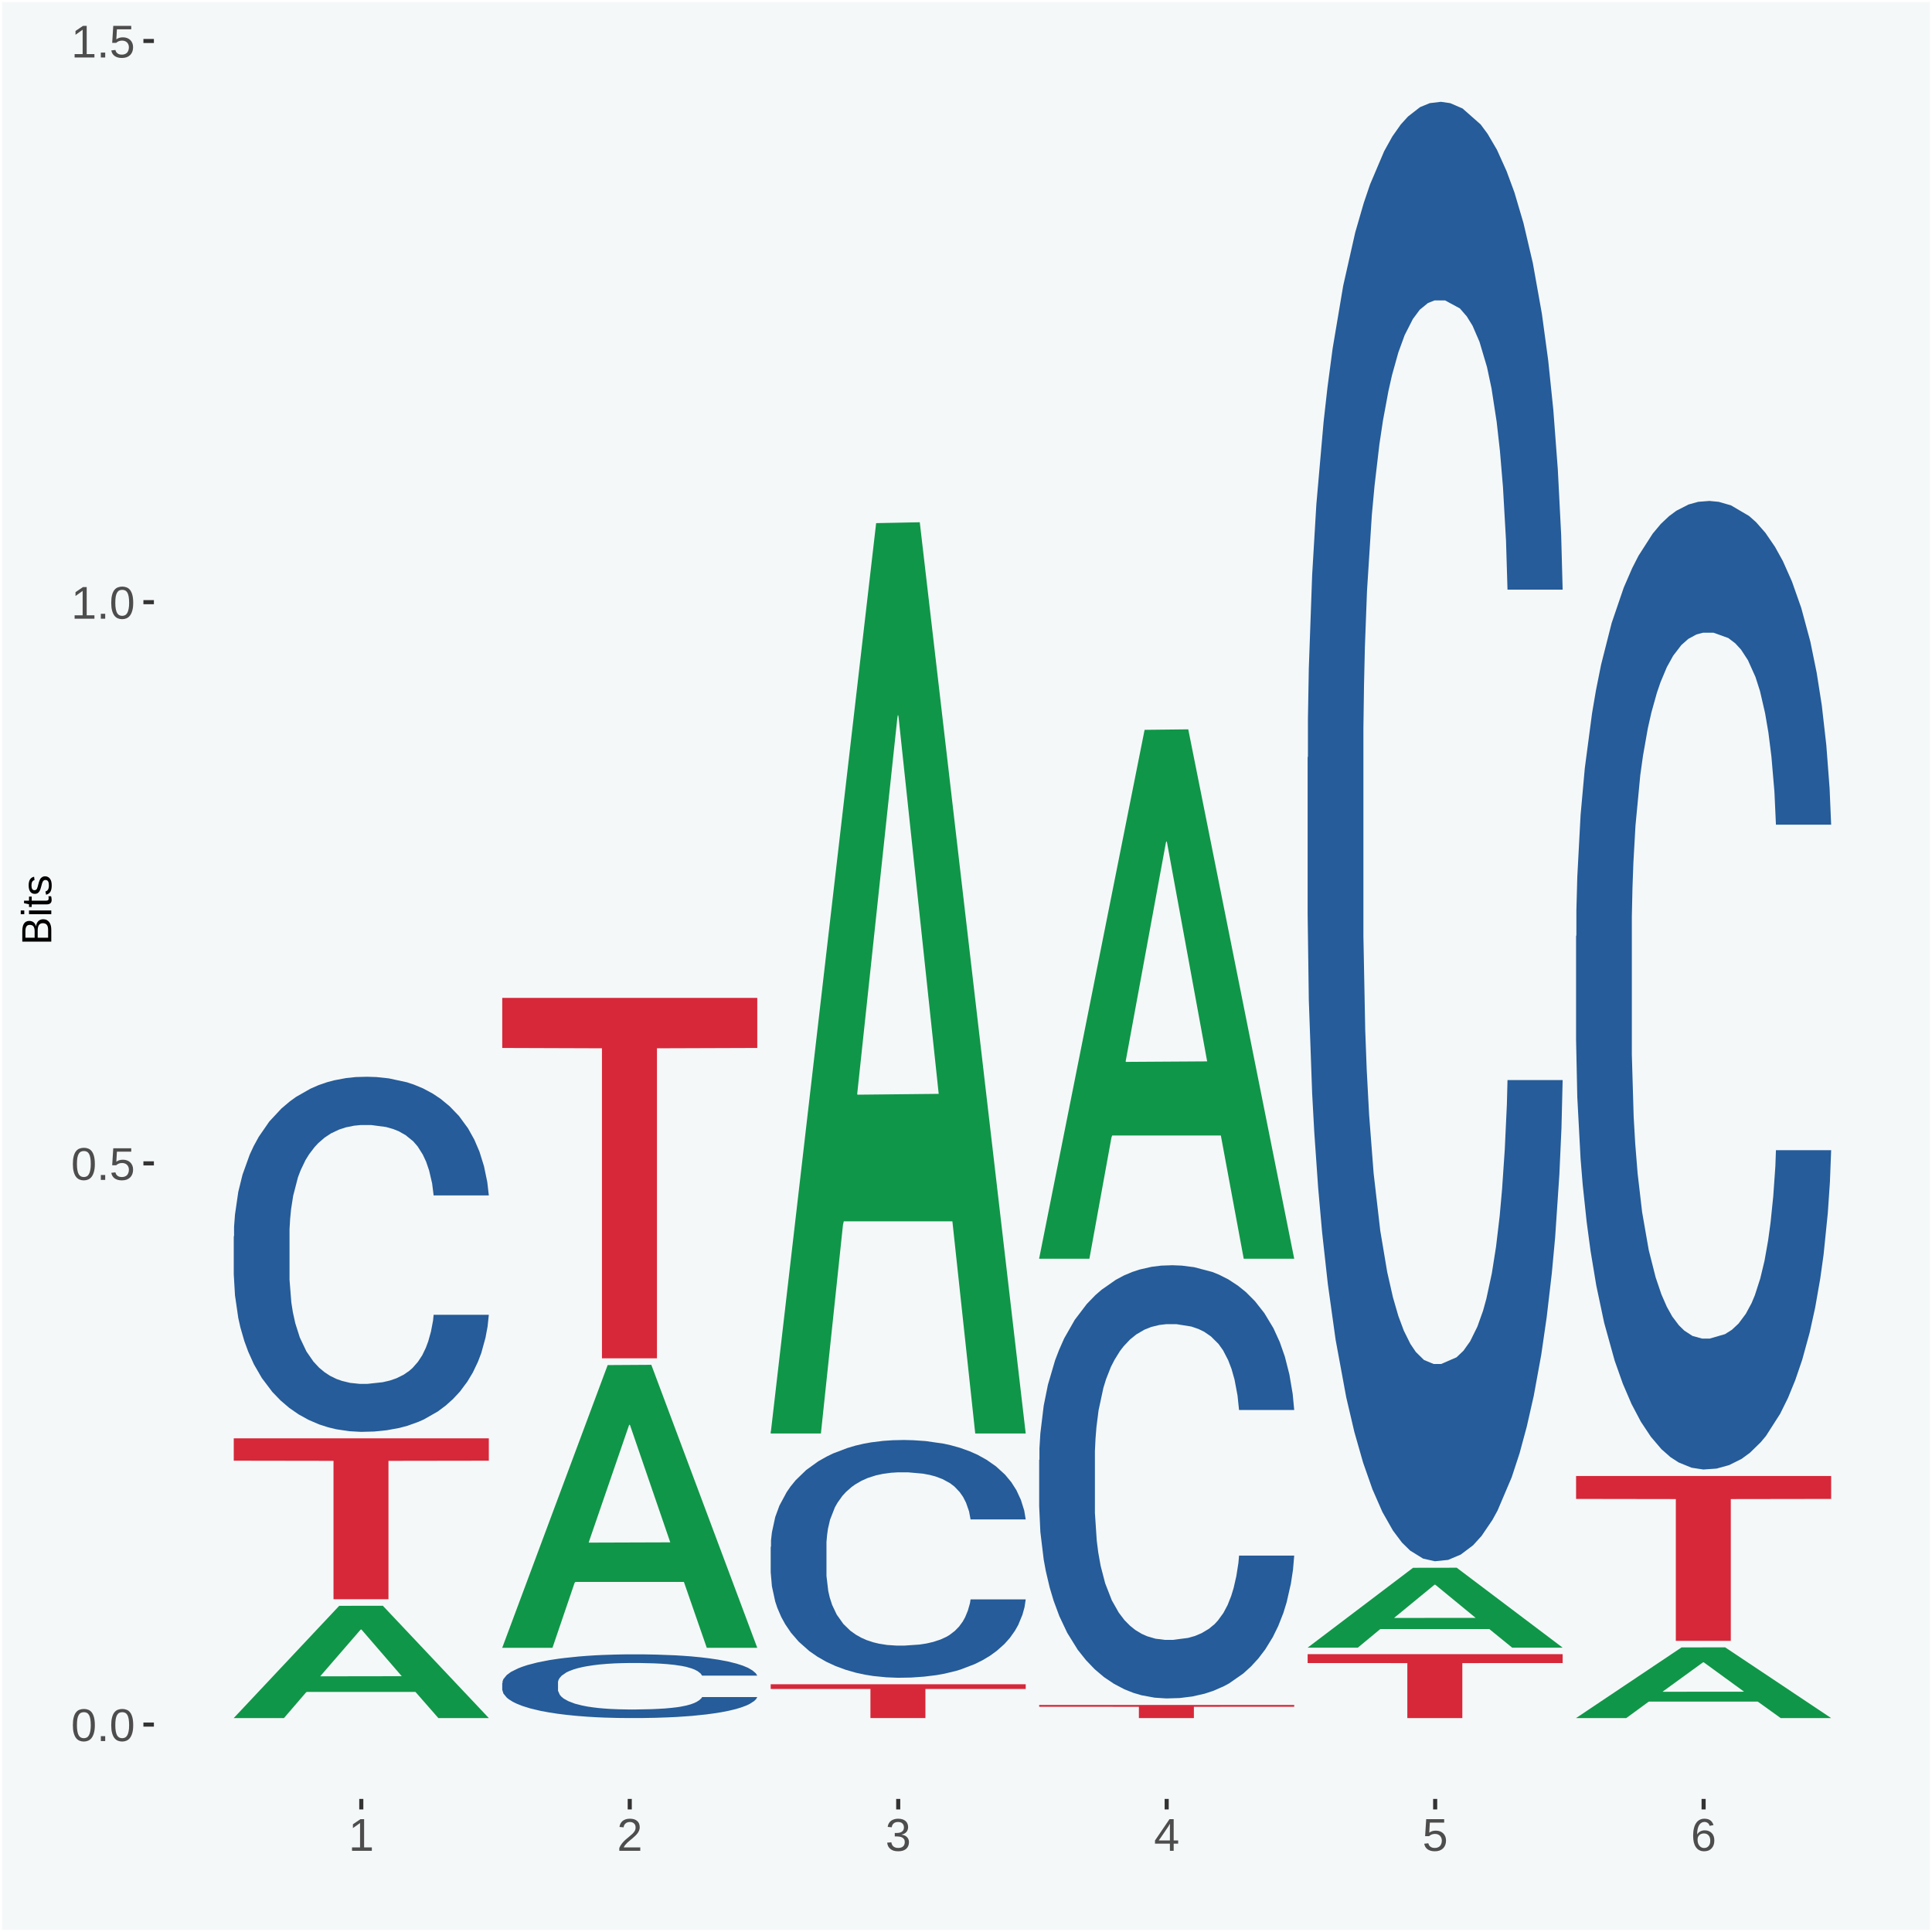 <?xml version="1.0" encoding="UTF-8"?>
<svg xmlns="http://www.w3.org/2000/svg" xmlns:xlink="http://www.w3.org/1999/xlink" width="504pt" height="504pt" viewBox="0 0 504 504" version="1.1">
<defs>
<g>
<symbol overflow="visible" id="glyph0-0">
<path style="stroke:none;" d="M 0.406 0 L 0.406 -8 L 3.594 -8 L 3.594 0 Z M 0.797 -0.406 L 3.188 -0.406 L 3.188 -7.594 L 0.797 -7.594 Z M 0.797 -0.406 "/>
</symbol>
<symbol overflow="visible" id="glyph0-1">
<path style="stroke:none;" d="M 6.203 -4.125 C 6.203 -3.332 6.125 -2.664 5.969 -2.125 C 5.82 -1.582 5.617 -1.145 5.359 -0.812 C 5.098 -0.477 4.789 -0.238 4.438 -0.094 C 4.094 0.051 3.723 0.125 3.328 0.125 C 2.922 0.125 2.539 0.051 2.188 -0.094 C 1.844 -0.238 1.539 -0.477 1.281 -0.812 C 1.031 -1.145 0.832 -1.582 0.688 -2.125 C 0.539 -2.664 0.469 -3.332 0.469 -4.125 C 0.469 -4.957 0.539 -5.645 0.688 -6.188 C 0.832 -6.738 1.035 -7.176 1.297 -7.5 C 1.555 -7.82 1.859 -8.047 2.203 -8.172 C 2.555 -8.305 2.941 -8.375 3.359 -8.375 C 3.754 -8.375 4.125 -8.305 4.469 -8.172 C 4.812 -8.047 5.113 -7.82 5.375 -7.5 C 5.633 -7.176 5.836 -6.738 5.984 -6.188 C 6.129 -5.645 6.203 -4.957 6.203 -4.125 Z M 5.141 -4.125 C 5.141 -4.781 5.098 -5.328 5.016 -5.766 C 4.941 -6.203 4.828 -6.551 4.672 -6.812 C 4.516 -7.07 4.328 -7.254 4.109 -7.359 C 3.891 -7.473 3.641 -7.531 3.359 -7.531 C 3.055 -7.531 2.789 -7.473 2.562 -7.359 C 2.344 -7.254 2.156 -7.07 2 -6.812 C 1.844 -6.551 1.723 -6.203 1.641 -5.766 C 1.566 -5.328 1.531 -4.781 1.531 -4.125 C 1.531 -3.5 1.57 -2.969 1.656 -2.531 C 1.738 -2.094 1.852 -1.742 2 -1.484 C 2.156 -1.223 2.344 -1.035 2.562 -0.922 C 2.789 -0.805 3.047 -0.75 3.328 -0.75 C 3.609 -0.75 3.859 -0.805 4.078 -0.922 C 4.305 -1.035 4.492 -1.223 4.641 -1.484 C 4.797 -1.742 4.914 -2.094 5 -2.531 C 5.094 -2.969 5.141 -3.5 5.141 -4.125 Z M 5.141 -4.125 "/>
</symbol>
<symbol overflow="visible" id="glyph0-2">
<path style="stroke:none;" d="M 1.094 0 L 1.094 -1.281 L 2.234 -1.281 L 2.234 0 Z M 1.094 0 "/>
</symbol>
<symbol overflow="visible" id="glyph0-3">
<path style="stroke:none;" d="M 6.172 -2.688 C 6.172 -2.27 6.109 -1.891 5.984 -1.547 C 5.859 -1.203 5.672 -0.906 5.422 -0.656 C 5.18 -0.414 4.879 -0.223 4.516 -0.078 C 4.148 0.055 3.723 0.125 3.234 0.125 C 2.805 0.125 2.43 0.07 2.109 -0.031 C 1.785 -0.133 1.508 -0.273 1.281 -0.453 C 1.062 -0.629 0.883 -0.836 0.75 -1.078 C 0.625 -1.316 0.535 -1.57 0.484 -1.844 L 1.547 -1.969 C 1.586 -1.812 1.645 -1.66 1.719 -1.516 C 1.801 -1.367 1.91 -1.238 2.047 -1.125 C 2.18 -1.008 2.348 -0.914 2.547 -0.844 C 2.742 -0.781 2.984 -0.75 3.266 -0.75 C 3.535 -0.75 3.781 -0.789 4 -0.875 C 4.227 -0.957 4.422 -1.078 4.578 -1.234 C 4.734 -1.398 4.852 -1.602 4.938 -1.844 C 5.031 -2.082 5.078 -2.359 5.078 -2.672 C 5.078 -2.922 5.035 -3.148 4.953 -3.359 C 4.867 -3.578 4.75 -3.766 4.594 -3.922 C 4.445 -4.078 4.258 -4.195 4.031 -4.281 C 3.812 -4.363 3.562 -4.406 3.281 -4.406 C 3.113 -4.406 2.953 -4.391 2.797 -4.359 C 2.648 -4.328 2.516 -4.285 2.391 -4.234 C 2.266 -4.18 2.148 -4.117 2.047 -4.047 C 1.941 -3.973 1.844 -3.895 1.75 -3.812 L 0.719 -3.812 L 1 -8.25 L 5.688 -8.25 L 5.688 -7.359 L 1.953 -7.359 L 1.797 -4.734 C 1.984 -4.879 2.219 -5.004 2.5 -5.109 C 2.781 -5.211 3.113 -5.266 3.5 -5.266 C 3.914 -5.266 4.285 -5.203 4.609 -5.078 C 4.941 -4.953 5.223 -4.773 5.453 -4.547 C 5.68 -4.316 5.859 -4.047 5.984 -3.734 C 6.109 -3.422 6.172 -3.07 6.172 -2.688 Z M 6.172 -2.688 "/>
</symbol>
<symbol overflow="visible" id="glyph0-4">
<path style="stroke:none;" d="M 0.922 0 L 0.922 -0.891 L 3.016 -0.891 L 3.016 -7.25 L 1.156 -5.922 L 1.156 -6.922 L 3.109 -8.25 L 4.078 -8.25 L 4.078 -0.891 L 6.094 -0.891 L 6.094 0 Z M 0.922 0 "/>
</symbol>
<symbol overflow="visible" id="glyph0-5">
<path style="stroke:none;" d="M 0.609 0 L 0.609 -0.75 C 0.805 -1.207 1.047 -1.609 1.328 -1.953 C 1.617 -2.305 1.922 -2.625 2.234 -2.906 C 2.555 -3.188 2.867 -3.445 3.172 -3.688 C 3.484 -3.938 3.766 -4.18 4.016 -4.422 C 4.266 -4.66 4.469 -4.91 4.625 -5.172 C 4.781 -5.441 4.859 -5.742 4.859 -6.078 C 4.859 -6.316 4.82 -6.523 4.75 -6.703 C 4.676 -6.879 4.57 -7.023 4.438 -7.141 C 4.312 -7.266 4.156 -7.359 3.969 -7.422 C 3.781 -7.484 3.578 -7.516 3.359 -7.516 C 3.141 -7.516 2.938 -7.484 2.75 -7.422 C 2.57 -7.367 2.41 -7.281 2.266 -7.156 C 2.117 -7.039 2 -6.895 1.906 -6.719 C 1.812 -6.551 1.754 -6.352 1.734 -6.125 L 0.656 -6.219 C 0.688 -6.508 0.766 -6.785 0.891 -7.047 C 1.023 -7.316 1.203 -7.551 1.422 -7.75 C 1.648 -7.945 1.922 -8.098 2.234 -8.203 C 2.555 -8.316 2.93 -8.375 3.359 -8.375 C 3.766 -8.375 4.125 -8.328 4.438 -8.234 C 4.758 -8.141 5.031 -7.992 5.25 -7.797 C 5.477 -7.609 5.648 -7.375 5.766 -7.094 C 5.879 -6.812 5.938 -6.488 5.938 -6.125 C 5.938 -5.844 5.883 -5.578 5.781 -5.328 C 5.688 -5.078 5.555 -4.836 5.391 -4.609 C 5.223 -4.379 5.031 -4.16 4.812 -3.953 C 4.594 -3.742 4.363 -3.535 4.125 -3.328 C 3.895 -3.129 3.656 -2.93 3.406 -2.734 C 3.164 -2.535 2.938 -2.336 2.719 -2.141 C 2.508 -1.941 2.32 -1.738 2.156 -1.531 C 1.988 -1.332 1.859 -1.117 1.766 -0.891 L 6.078 -0.891 L 6.078 0 Z M 0.609 0 "/>
</symbol>
<symbol overflow="visible" id="glyph0-6">
<path style="stroke:none;" d="M 6.141 -2.281 C 6.141 -1.906 6.078 -1.566 5.953 -1.266 C 5.836 -0.973 5.66 -0.723 5.422 -0.516 C 5.18 -0.305 4.883 -0.145 4.531 -0.031 C 4.188 0.07 3.789 0.125 3.344 0.125 C 2.832 0.125 2.398 0.062 2.047 -0.062 C 1.703 -0.195 1.414 -0.367 1.188 -0.578 C 0.957 -0.785 0.785 -1.02 0.672 -1.281 C 0.566 -1.551 0.492 -1.832 0.453 -2.125 L 1.547 -2.219 C 1.578 -2 1.633 -1.801 1.719 -1.625 C 1.801 -1.445 1.914 -1.289 2.062 -1.156 C 2.207 -1.031 2.383 -0.93 2.594 -0.859 C 2.801 -0.785 3.051 -0.75 3.344 -0.75 C 3.875 -0.75 4.289 -0.879 4.594 -1.141 C 4.895 -1.41 5.047 -1.801 5.047 -2.312 C 5.047 -2.613 4.977 -2.859 4.844 -3.047 C 4.707 -3.234 4.539 -3.379 4.344 -3.484 C 4.145 -3.586 3.926 -3.656 3.688 -3.688 C 3.445 -3.727 3.227 -3.75 3.031 -3.75 L 2.438 -3.75 L 2.438 -4.656 L 3.016 -4.656 C 3.211 -4.656 3.414 -4.676 3.625 -4.719 C 3.844 -4.758 4.039 -4.832 4.219 -4.938 C 4.395 -5.051 4.539 -5.195 4.656 -5.375 C 4.77 -5.562 4.828 -5.797 4.828 -6.078 C 4.828 -6.523 4.695 -6.875 4.438 -7.125 C 4.188 -7.383 3.801 -7.516 3.281 -7.516 C 2.82 -7.516 2.445 -7.395 2.156 -7.156 C 1.875 -6.914 1.707 -6.578 1.656 -6.141 L 0.594 -6.234 C 0.633 -6.598 0.734 -6.91 0.891 -7.172 C 1.047 -7.441 1.242 -7.664 1.484 -7.844 C 1.734 -8.02 2.008 -8.148 2.312 -8.234 C 2.625 -8.328 2.953 -8.375 3.297 -8.375 C 3.754 -8.375 4.148 -8.316 4.484 -8.203 C 4.816 -8.086 5.086 -7.93 5.297 -7.734 C 5.516 -7.535 5.672 -7.301 5.766 -7.031 C 5.867 -6.77 5.922 -6.488 5.922 -6.188 C 5.922 -5.945 5.883 -5.723 5.812 -5.516 C 5.75 -5.305 5.645 -5.113 5.5 -4.938 C 5.363 -4.77 5.188 -4.625 4.969 -4.5 C 4.75 -4.383 4.488 -4.297 4.188 -4.234 L 4.188 -4.219 C 4.52 -4.176 4.805 -4.098 5.047 -3.984 C 5.297 -3.867 5.5 -3.723 5.656 -3.547 C 5.82 -3.379 5.941 -3.188 6.016 -2.969 C 6.098 -2.75 6.141 -2.52 6.141 -2.281 Z M 6.141 -2.281 "/>
</symbol>
<symbol overflow="visible" id="glyph0-7">
<path style="stroke:none;" d="M 5.156 -1.875 L 5.156 0 L 4.172 0 L 4.172 -1.875 L 0.281 -1.875 L 0.281 -2.688 L 4.062 -8.25 L 5.156 -8.25 L 5.156 -2.703 L 6.328 -2.703 L 6.328 -1.875 Z M 4.172 -7.062 C 4.16 -7.039 4.141 -7.004 4.109 -6.953 C 4.078 -6.898 4.039 -6.836 4 -6.766 C 3.957 -6.691 3.914 -6.617 3.875 -6.547 C 3.844 -6.473 3.812 -6.414 3.781 -6.375 L 1.656 -3.25 C 1.633 -3.219 1.602 -3.176 1.562 -3.125 C 1.531 -3.07 1.492 -3.02 1.453 -2.969 C 1.422 -2.914 1.383 -2.863 1.344 -2.812 C 1.301 -2.77 1.27 -2.734 1.25 -2.703 L 4.172 -2.703 Z M 4.172 -7.062 "/>
</symbol>
<symbol overflow="visible" id="glyph0-8">
<path style="stroke:none;" d="M 6.141 -2.703 C 6.141 -2.285 6.082 -1.906 5.969 -1.562 C 5.852 -1.219 5.68 -0.922 5.453 -0.672 C 5.234 -0.422 4.957 -0.223 4.625 -0.078 C 4.289 0.055 3.91 0.125 3.484 0.125 C 3.004 0.125 2.582 0.031 2.219 -0.156 C 1.863 -0.344 1.566 -0.609 1.328 -0.953 C 1.086 -1.297 0.906 -1.719 0.781 -2.219 C 0.664 -2.727 0.609 -3.301 0.609 -3.938 C 0.609 -4.676 0.676 -5.32 0.812 -5.875 C 0.945 -6.426 1.141 -6.883 1.391 -7.25 C 1.648 -7.625 1.961 -7.906 2.328 -8.094 C 2.691 -8.281 3.102 -8.375 3.562 -8.375 C 3.844 -8.375 4.102 -8.344 4.344 -8.281 C 4.594 -8.227 4.816 -8.133 5.016 -8 C 5.223 -7.875 5.398 -7.703 5.547 -7.484 C 5.703 -7.273 5.828 -7.016 5.922 -6.703 L 4.906 -6.516 C 4.801 -6.867 4.629 -7.125 4.391 -7.281 C 4.148 -7.445 3.867 -7.531 3.547 -7.531 C 3.266 -7.531 3.004 -7.457 2.766 -7.312 C 2.535 -7.176 2.336 -6.973 2.172 -6.703 C 2.004 -6.43 1.875 -6.086 1.781 -5.672 C 1.695 -5.266 1.656 -4.789 1.656 -4.25 C 1.852 -4.602 2.125 -4.875 2.469 -5.062 C 2.812 -5.25 3.207 -5.344 3.656 -5.344 C 4.031 -5.344 4.367 -5.281 4.672 -5.156 C 4.984 -5.031 5.25 -4.852 5.469 -4.625 C 5.688 -4.406 5.852 -4.129 5.969 -3.797 C 6.082 -3.473 6.141 -3.109 6.141 -2.703 Z M 5.078 -2.656 C 5.078 -2.938 5.039 -3.191 4.969 -3.422 C 4.895 -3.66 4.785 -3.859 4.641 -4.016 C 4.504 -4.18 4.332 -4.305 4.125 -4.391 C 3.926 -4.484 3.688 -4.531 3.406 -4.531 C 3.219 -4.531 3.023 -4.5 2.828 -4.438 C 2.629 -4.383 2.453 -4.289 2.297 -4.156 C 2.141 -4.031 2.008 -3.863 1.906 -3.656 C 1.812 -3.457 1.766 -3.207 1.766 -2.906 C 1.766 -2.602 1.801 -2.316 1.875 -2.047 C 1.957 -1.785 2.07 -1.555 2.219 -1.359 C 2.363 -1.172 2.539 -1.02 2.75 -0.906 C 2.957 -0.789 3.191 -0.734 3.453 -0.734 C 3.703 -0.734 3.926 -0.773 4.125 -0.859 C 4.332 -0.953 4.504 -1.082 4.641 -1.25 C 4.785 -1.414 4.895 -1.613 4.969 -1.844 C 5.039 -2.082 5.078 -2.352 5.078 -2.656 Z M 5.078 -2.656 "/>
</symbol>
<symbol overflow="visible" id="glyph1-0">
<path style="stroke:none;" d="M 0 -0.359 L -7.328 -0.359 L -7.328 -3.281 L 0 -3.281 Z M -0.359 -0.734 L -0.359 -2.922 L -6.969 -2.922 L -6.969 -0.734 Z M -0.359 -0.734 "/>
</symbol>
<symbol overflow="visible" id="glyph1-1">
<path style="stroke:none;" d="M -2.125 -6.75 C -1.75 -6.75 -1.426 -6.676 -1.156 -6.531 C -0.883 -6.383 -0.66 -6.18 -0.484 -5.922 C -0.316 -5.672 -0.191 -5.375 -0.109 -5.031 C -0.035 -4.695 0 -4.344 0 -3.969 L 0 -0.906 L -7.562 -0.906 L -7.562 -3.656 C -7.562 -4.07 -7.523 -4.441 -7.453 -4.766 C -7.391 -5.098 -7.281 -5.379 -7.125 -5.609 C -6.977 -5.836 -6.789 -6.008 -6.562 -6.125 C -6.332 -6.25 -6.055 -6.312 -5.734 -6.312 C -5.523 -6.312 -5.328 -6.281 -5.141 -6.219 C -4.953 -6.164 -4.781 -6.078 -4.625 -5.953 C -4.477 -5.836 -4.348 -5.688 -4.234 -5.5 C -4.129 -5.32 -4.047 -5.113 -3.984 -4.875 C -3.953 -5.176 -3.883 -5.441 -3.781 -5.672 C -3.676 -5.91 -3.539 -6.109 -3.375 -6.266 C -3.219 -6.43 -3.031 -6.551 -2.812 -6.625 C -2.602 -6.707 -2.375 -6.75 -2.125 -6.75 Z M -5.609 -5.281 C -6.016 -5.281 -6.305 -5.141 -6.484 -4.859 C -6.66 -4.586 -6.75 -4.188 -6.75 -3.656 L -6.75 -1.922 L -4.344 -1.922 L -4.344 -3.656 C -4.344 -3.957 -4.375 -4.211 -4.438 -4.422 C -4.5 -4.629 -4.582 -4.797 -4.688 -4.922 C -4.801 -5.047 -4.93 -5.133 -5.078 -5.188 C -5.234 -5.25 -5.41 -5.281 -5.609 -5.281 Z M -2.219 -5.719 C -2.457 -5.719 -2.66 -5.672 -2.828 -5.578 C -2.992 -5.492 -3.129 -5.367 -3.234 -5.203 C -3.348 -5.047 -3.426 -4.848 -3.469 -4.609 C -3.52 -4.379 -3.547 -4.125 -3.547 -3.844 L -3.547 -1.922 L -0.828 -1.922 L -0.828 -3.922 C -0.828 -4.18 -0.848 -4.422 -0.891 -4.641 C -0.93 -4.859 -1.004 -5.047 -1.109 -5.203 C -1.211 -5.367 -1.352 -5.492 -1.531 -5.578 C -1.719 -5.672 -1.945 -5.719 -2.219 -5.719 Z M -2.219 -5.719 "/>
</symbol>
<symbol overflow="visible" id="glyph1-2">
<path style="stroke:none;" d="M -7.047 -0.734 L -7.969 -0.734 L -7.969 -1.703 L -7.047 -1.703 Z M 0 -0.734 L -5.812 -0.734 L -5.812 -1.703 L 0 -1.703 Z M 0 -0.734 "/>
</symbol>
<symbol overflow="visible" id="glyph1-3">
<path style="stroke:none;" d="M -0.047 -2.969 C -0.004 -2.82 0.023 -2.672 0.047 -2.516 C 0.078 -2.367 0.094 -2.195 0.094 -2 C 0.094 -1.227 -0.348 -0.844 -1.234 -0.844 L -5.109 -0.844 L -5.109 -0.172 L -5.812 -0.172 L -5.812 -0.875 L -7.109 -1.156 L -7.109 -1.812 L -5.812 -1.812 L -5.812 -2.875 L -5.109 -2.875 L -5.109 -1.812 L -1.438 -1.812 C -1.156 -1.812 -0.957 -1.852 -0.844 -1.938 C -0.738 -2.031 -0.688 -2.191 -0.688 -2.422 C -0.688 -2.516 -0.691 -2.602 -0.703 -2.688 C -0.711 -2.77 -0.727 -2.863 -0.75 -2.969 Z M -0.047 -2.969 "/>
</symbol>
<symbol overflow="visible" id="glyph1-4">
<path style="stroke:none;" d="M -1.609 -5.109 C -1.336 -5.109 -1.094 -5.051 -0.875 -4.938 C -0.664 -4.832 -0.488 -4.68 -0.344 -4.484 C -0.195 -4.285 -0.082 -4.039 0 -3.75 C 0.07 -3.457 0.109 -3.125 0.109 -2.75 C 0.109 -2.406 0.082 -2.098 0.031 -1.828 C -0.02 -1.555 -0.102 -1.316 -0.219 -1.109 C -0.332 -0.91 -0.484 -0.742 -0.672 -0.609 C -0.859 -0.473 -1.086 -0.375 -1.359 -0.312 L -1.531 -1.156 C -1.219 -1.238 -0.988 -1.41 -0.844 -1.672 C -0.695 -1.93 -0.625 -2.289 -0.625 -2.75 C -0.625 -2.957 -0.641 -3.145 -0.672 -3.312 C -0.703 -3.488 -0.75 -3.641 -0.812 -3.766 C -0.883 -3.891 -0.977 -3.984 -1.094 -4.047 C -1.207 -4.117 -1.352 -4.156 -1.531 -4.156 C -1.707 -4.156 -1.848 -4.113 -1.953 -4.031 C -2.066 -3.957 -2.16 -3.844 -2.234 -3.688 C -2.316 -3.539 -2.383 -3.363 -2.438 -3.156 C -2.5 -2.945 -2.562 -2.719 -2.625 -2.469 C -2.688 -2.238 -2.754 -2.008 -2.828 -1.781 C -2.898 -1.551 -3 -1.344 -3.125 -1.156 C -3.25 -0.969 -3.398 -0.816 -3.578 -0.703 C -3.766 -0.586 -4 -0.531 -4.281 -0.531 C -4.812 -0.531 -5.211 -0.719 -5.484 -1.094 C -5.766 -1.477 -5.906 -2.031 -5.906 -2.75 C -5.906 -3.395 -5.789 -3.906 -5.562 -4.281 C -5.332 -4.656 -4.973 -4.895 -4.484 -5 L -4.375 -4.125 C -4.52 -4.094 -4.645 -4.035 -4.75 -3.953 C -4.852 -3.867 -4.938 -3.766 -5 -3.641 C -5.062 -3.516 -5.102 -3.375 -5.125 -3.219 C -5.156 -3.07 -5.172 -2.914 -5.172 -2.75 C -5.172 -2.312 -5.102 -1.988 -4.969 -1.781 C -4.844 -1.582 -4.645 -1.484 -4.375 -1.484 C -4.219 -1.484 -4.086 -1.52 -3.984 -1.594 C -3.879 -1.664 -3.789 -1.77 -3.719 -1.906 C -3.656 -2.051 -3.598 -2.219 -3.547 -2.406 C -3.492 -2.602 -3.438 -2.816 -3.375 -3.047 C -3.332 -3.203 -3.289 -3.359 -3.25 -3.516 C -3.207 -3.68 -3.156 -3.836 -3.094 -3.984 C -3.031 -4.141 -2.957 -4.285 -2.875 -4.422 C -2.789 -4.555 -2.688 -4.672 -2.562 -4.766 C -2.445 -4.867 -2.312 -4.953 -2.156 -5.016 C -2 -5.078 -1.816 -5.109 -1.609 -5.109 Z M -1.609 -5.109 "/>
</symbol>
</g>
<clipPath id="clip1">
  <path d="M 40.148 5.48 L 498.52 5.48 L 498.52 469.281 L 40.148 469.281 Z M 40.148 5.48 "/>
</clipPath>
</defs>
<g id="surface1">
<rect x="0" y="0" width="504" height="504" style="fill:rgb(96.078%,97.255%,97.647%);fill-opacity:1;stroke:none;"/>
<path style="fill:none;stroke-width:1.07;stroke-linecap:round;stroke-linejoin:round;stroke:rgb(100%,100%,100%);stroke-opacity:1;stroke-miterlimit:10;" d="M 0 0 L 504 0 L 504 504 L 0 504 Z M 0 0 " transform="matrix(1,0,0,-1,0,504)"/>
<g clip-path="url(#clip1)" clip-rule="nonzero">
<path style=" stroke:none;fill-rule:nonzero;fill:rgb(96.078%,97.255%,97.647%);fill-opacity:1;" d="M 40.148 469.281 L 498.52 469.281 L 498.52 5.48 L 40.148 5.48 Z M 40.148 469.281 "/>
</g>
<path style=" stroke:none;fill-rule:nonzero;fill:rgb(6.274%,58.824%,28.235%);fill-opacity:1;" d="M 60.98 448.141 L 61.051 448.109 L 88.488 418.91 L 99.871 418.891 L 127.52 448.191 L 114.352 448.191 L 108.379 441.371 L 80.051 441.371 L 79.852 441.48 L 74.078 448.191 L 60.98 448.191 L 60.98 448.141 L 83.621 437.301 L 104.809 437.27 L 94.32 425.129 L 94.18 425.078 L 94.039 425.16 L 83.551 437.27 L 83.621 437.301 Z M 60.98 448.141 "/>
<path style=" stroke:none;fill-rule:nonzero;fill:rgb(14.51%,36.078%,60.001%);fill-opacity:1;" d="M 60.98 322.512 L 61.059 322.43 L 61.059 320.059 L 61.301 316.84 L 62.16 310.922 L 63.262 306.441 L 65.148 301.191 L 66.172 298.988 L 67.512 296.539 L 70.262 292.559 L 73.41 289.18 L 75.609 287.32 L 77.262 286.129 L 80.961 284.02 L 83.078 283.09 L 85.281 282.328 L 87.172 281.82 L 90.32 281.23 L 92.828 280.969 L 95.738 280.891 L 98.18 280.969 L 101.41 281.309 L 106.129 282.328 L 107.93 282.922 L 110.371 283.93 L 112.891 285.289 L 114.93 286.641 L 117.289 288.59 L 119.73 291.121 L 122.09 294.34 L 123.738 297.301 L 125.078 300.43 L 126.262 304.238 L 127.121 308.379 L 127.52 311.852 L 113.121 311.852 L 112.73 308.719 L 111.941 305.34 L 111.16 303.051 L 110.289 301.191 L 108.961 299.078 L 107.781 297.719 L 105.809 296.121 L 104 295.102 L 102.512 294.512 L 100.699 294 L 96.852 293.488 L 94.09 293.488 L 92.359 293.66 L 90.238 294.09 L 88.43 294.68 L 86.309 295.691 L 84.66 296.789 L 83 298.23 L 82.059 299.25 L 80.641 301.109 L 79.699 302.629 L 78.441 305.25 L 77.73 307.109 L 76.48 311.941 L 75.93 315.488 L 75.691 317.941 L 75.531 320.648 L 75.531 333.852 L 76 339.77 L 76.398 342.309 L 77.031 345.191 L 78.211 348.91 L 79.941 352.551 L 81.75 355.172 L 83.238 356.781 L 84.66 357.961 L 86.07 358.891 L 87.801 359.738 L 89.219 360.238 L 91.34 360.75 L 93.859 361.012 L 95.82 361.012 L 99.828 360.578 L 101.641 360.16 L 103.371 359.57 L 105.262 358.641 L 106.75 357.621 L 107.621 356.859 L 109.031 355.25 L 110.141 353.559 L 111.078 351.621 L 111.711 349.922 L 112.422 347.379 L 112.969 344.512 L 113.121 342.988 L 127.52 342.988 L 127.199 346.031 L 126.648 348.988 L 125.551 352.969 L 124.68 355.25 L 123.352 358.039 L 121.93 360.41 L 119.969 363.039 L 118.16 364.98 L 116.27 366.672 L 114.23 368.199 L 110.531 370.309 L 109.191 370.898 L 106.359 371.922 L 104.16 372.512 L 100.93 373.102 L 97.629 373.441 L 94.172 373.531 L 91.102 373.359 L 87.719 372.852 L 85.602 372.34 L 83.238 371.578 L 80.488 370.398 L 77.891 368.961 L 75.449 367.27 L 73.172 365.32 L 71.051 363.121 L 68.301 359.48 L 66.25 355.93 L 64.762 352.629 L 63.738 349.84 L 62.711 346.289 L 62.16 343.828 L 61.301 337.91 L 60.98 332.41 Z M 60.98 322.512 "/>
<path style=" stroke:none;fill-rule:nonzero;fill:rgb(83.922%,15.686%,22.353%);fill-opacity:1;" d="M 60.98 375.219 L 127.52 375.219 L 127.52 381.051 L 101.34 381.09 L 101.34 417.191 L 87 417.191 L 87 381.09 L 60.98 381.051 Z M 60.98 375.219 "/>
<path style=" stroke:none;fill-rule:nonzero;fill:rgb(6.274%,58.824%,28.235%);fill-opacity:1;" d="M 131.02 429.73 L 131.09 429.66 L 158.52 356.109 L 169.91 356.039 L 197.551 429.871 L 184.379 429.871 L 178.41 412.68 L 150.09 412.68 L 149.879 412.961 L 144.121 429.871 L 131.02 429.871 L 131.02 429.73 L 153.648 402.422 L 174.852 402.352 L 164.352 371.77 L 164.219 371.641 L 164.078 371.84 L 153.578 402.352 L 153.648 402.422 Z M 131.02 429.73 "/>
<path style=" stroke:none;fill-rule:nonzero;fill:rgb(14.51%,36.078%,60.001%);fill-opacity:1;" d="M 131.02 439.039 L 131.102 439.02 L 131.102 438.602 L 131.328 438.02 L 132.199 436.961 L 133.301 436.148 L 135.191 435.211 L 136.211 434.82 L 137.551 434.371 L 140.301 433.66 L 143.441 433.051 L 145.648 432.719 L 147.301 432.512 L 150.988 432.129 L 153.121 431.961 L 155.32 431.82 L 157.211 431.73 L 160.352 431.629 L 162.871 431.578 L 165.781 431.57 L 168.219 431.578 L 171.441 431.641 L 176.16 431.82 L 177.969 431.93 L 180.41 432.109 L 182.922 432.359 L 184.969 432.602 L 187.328 432.949 L 189.762 433.398 L 192.121 433.98 L 193.77 434.512 L 195.109 435.07 L 196.289 435.762 L 197.16 436.5 L 197.551 437.121 L 183.16 437.121 L 182.762 436.559 L 181.98 435.949 L 181.191 435.539 L 180.328 435.211 L 178.988 434.828 L 177.809 434.59 L 175.84 434.301 L 174.039 434.121 L 172.539 434.012 L 170.73 433.922 L 166.879 433.828 L 164.129 433.828 L 162.398 433.859 L 160.27 433.93 L 158.461 434.039 L 156.34 434.219 L 154.691 434.422 L 153.039 434.68 L 152.09 434.859 L 150.68 435.191 L 149.73 435.469 L 148.48 435.941 L 147.77 436.27 L 146.512 437.141 L 145.961 437.781 L 145.719 438.219 L 145.57 438.699 L 145.57 441.07 L 146.039 442.129 L 146.43 442.59 L 147.059 443.109 L 148.238 443.77 L 149.969 444.43 L 151.781 444.898 L 153.27 445.191 L 154.691 445.398 L 156.102 445.57 L 157.84 445.719 L 159.25 445.809 L 161.371 445.898 L 163.891 445.949 L 165.859 445.949 L 169.871 445.871 L 171.68 445.789 L 173.41 445.691 L 175.289 445.52 L 176.789 445.34 L 177.648 445.199 L 179.07 444.91 L 180.172 444.609 L 181.109 444.262 L 181.738 443.961 L 182.449 443.5 L 183 442.988 L 183.16 442.711 L 197.551 442.711 L 197.238 443.262 L 196.68 443.789 L 195.578 444.5 L 194.719 444.91 L 193.379 445.41 L 191.969 445.84 L 190 446.309 L 188.191 446.66 L 186.301 446.961 L 184.262 447.238 L 180.559 447.621 L 179.23 447.719 L 176.391 447.91 L 174.191 448.012 L 170.969 448.121 L 167.672 448.18 L 164.211 448.191 L 161.141 448.16 L 157.762 448.07 L 155.629 447.98 L 153.27 447.84 L 150.52 447.629 L 147.93 447.371 L 145.488 447.07 L 143.211 446.719 L 141.078 446.328 L 138.328 445.672 L 136.289 445.039 L 134.789 444.441 L 133.77 443.941 L 132.75 443.301 L 132.199 442.859 L 131.328 441.801 L 131.02 440.809 Z M 131.02 439.039 "/>
<path style=" stroke:none;fill-rule:nonzero;fill:rgb(83.922%,15.686%,22.353%);fill-opacity:1;" d="M 131.02 260.32 L 197.551 260.32 L 197.551 273.379 L 171.379 273.469 L 171.379 354.34 L 157.031 354.34 L 157.031 273.469 L 131.02 273.379 Z M 131.02 260.32 "/>
<path style=" stroke:none;fill-rule:nonzero;fill:rgb(6.274%,58.824%,28.235%);fill-opacity:1;" d="M 201.051 373.512 L 201.121 373.289 L 228.559 136.469 L 239.941 136.238 L 267.578 373.961 L 254.41 373.961 L 248.449 318.602 L 220.121 318.602 L 219.91 319.5 L 214.148 373.961 L 201.051 373.961 L 201.051 373.512 L 223.691 285.57 L 244.879 285.352 L 234.391 186.91 L 234.25 186.461 L 234.109 187.129 L 223.621 285.352 L 223.691 285.57 Z M 201.051 373.512 "/>
<path style=" stroke:none;fill-rule:nonzero;fill:rgb(14.51%,36.078%,60.001%);fill-opacity:1;" d="M 201.051 403.52 L 201.129 403.461 L 201.129 401.879 L 201.371 399.73 L 202.23 395.762 L 203.328 392.762 L 205.219 389.25 L 206.238 387.77 L 207.578 386.129 L 210.328 383.469 L 213.48 381.199 L 215.68 379.961 L 217.328 379.16 L 221.031 377.75 L 223.148 377.121 L 225.352 376.609 L 227.238 376.27 L 230.391 375.879 L 232.898 375.711 L 235.809 375.648 L 238.25 375.711 L 241.469 375.93 L 246.191 376.609 L 248 377.012 L 250.441 377.691 L 252.961 378.602 L 255 379.5 L 257.359 380.809 L 259.801 382.512 L 262.16 384.66 L 263.809 386.641 L 265.148 388.738 L 266.328 391.289 L 267.191 394.059 L 267.578 396.379 L 253.191 396.379 L 252.801 394.289 L 252.012 392.02 L 251.23 390.488 L 250.359 389.25 L 249.02 387.828 L 247.84 386.922 L 245.879 385.852 L 244.07 385.172 L 242.578 384.77 L 240.77 384.43 L 236.91 384.09 L 234.16 384.09 L 232.43 384.199 L 230.309 384.488 L 228.5 384.879 L 226.371 385.559 L 224.719 386.301 L 223.07 387.262 L 222.129 387.941 L 220.711 389.191 L 219.77 390.211 L 218.512 391.969 L 217.801 393.211 L 216.539 396.441 L 215.988 398.82 L 215.762 400.461 L 215.602 402.27 L 215.602 411.109 L 216.07 415.078 L 216.469 416.781 L 217.09 418.699 L 218.27 421.191 L 220 423.629 L 221.809 425.391 L 223.309 426.461 L 224.719 427.25 L 226.141 427.879 L 227.871 428.441 L 229.281 428.781 L 231.41 429.121 L 233.922 429.289 L 235.891 429.289 L 239.898 429.012 L 241.711 428.73 L 243.441 428.328 L 245.328 427.711 L 246.82 427.031 L 247.691 426.52 L 249.102 425.441 L 250.199 424.309 L 251.148 423.012 L 251.781 421.871 L 252.48 420.172 L 253.031 418.25 L 253.191 417.23 L 267.578 417.23 L 267.27 419.27 L 266.719 421.25 L 265.621 423.91 L 264.75 425.441 L 263.422 427.309 L 262 428.898 L 260.031 430.648 L 258.23 431.961 L 256.34 433.09 L 254.289 434.109 L 250.602 435.52 L 249.262 435.922 L 246.43 436.602 L 244.23 437 L 241 437.391 L 237.699 437.621 L 234.238 437.68 L 231.172 437.559 L 227.789 437.219 L 225.672 436.879 L 223.309 436.371 L 220.559 435.578 L 217.961 434.621 L 215.52 433.488 L 213.238 432.18 L 211.121 430.711 L 208.371 428.27 L 206.32 425.898 L 204.828 423.691 L 203.801 421.82 L 202.781 419.441 L 202.23 417.789 L 201.371 413.828 L 201.051 410.148 Z M 201.051 403.52 "/>
<path style=" stroke:none;fill-rule:nonzero;fill:rgb(83.922%,15.686%,22.353%);fill-opacity:1;" d="M 201.051 439.371 L 267.578 439.371 L 267.578 440.602 L 241.41 440.602 L 241.41 448.191 L 227.07 448.191 L 227.07 440.602 L 201.051 440.602 Z M 201.051 439.371 "/>
<path style=" stroke:none;fill-rule:nonzero;fill:rgb(6.274%,58.824%,28.235%);fill-opacity:1;" d="M 271.09 328.109 L 271.148 327.98 L 298.59 190.391 L 309.98 190.262 L 337.621 328.371 L 324.449 328.371 L 318.48 296.211 L 290.148 296.211 L 289.949 296.719 L 284.191 328.371 L 271.09 328.371 L 271.09 328.109 L 293.719 277.012 L 314.91 276.879 L 304.422 219.699 L 304.281 219.441 L 304.148 219.828 L 293.648 276.879 L 293.719 277.012 Z M 271.09 328.109 "/>
<path style=" stroke:none;fill-rule:nonzero;fill:rgb(14.51%,36.078%,60.001%);fill-opacity:1;" d="M 271.09 380.84 L 271.16 380.73 L 271.16 377.84 L 271.398 373.922 L 272.27 366.699 L 273.371 361.23 L 275.25 354.828 L 276.281 352.148 L 277.609 349.148 L 280.371 344.301 L 283.512 340.172 L 285.711 337.898 L 287.359 336.461 L 291.059 333.879 L 293.18 332.738 L 295.391 331.809 L 297.27 331.191 L 300.422 330.469 L 302.941 330.16 L 305.852 330.059 L 308.281 330.16 L 311.512 330.57 L 316.23 331.809 L 318.039 332.539 L 320.469 333.77 L 322.988 335.43 L 325.031 337.078 L 327.391 339.449 L 329.828 342.551 L 332.191 346.469 L 333.84 350.078 L 335.18 353.898 L 336.359 358.539 L 337.219 363.602 L 337.621 367.828 L 323.23 367.828 L 322.828 364.012 L 322.051 359.891 L 321.262 357.102 L 320.391 354.828 L 319.059 352.25 L 317.879 350.602 L 315.91 348.641 L 314.102 347.398 L 312.609 346.68 L 310.801 346.059 L 306.949 345.441 L 304.191 345.441 L 302.461 345.641 L 300.34 346.16 L 298.531 346.879 L 296.41 348.121 L 294.762 349.461 L 293.109 351.219 L 292.16 352.449 L 290.75 354.73 L 289.801 356.578 L 288.539 359.781 L 287.84 362.051 L 286.578 367.941 L 286.031 372.27 L 285.789 375.262 L 285.629 378.57 L 285.629 394.672 L 286.109 401.891 L 286.5 404.988 L 287.129 408.5 L 288.309 413.039 L 290.039 417.48 L 291.852 420.68 L 293.34 422.641 L 294.762 424.078 L 296.172 425.219 L 297.898 426.25 L 299.32 426.871 L 301.441 427.488 L 303.961 427.801 L 305.922 427.801 L 309.941 427.281 L 311.738 426.77 L 313.469 426.039 L 315.359 424.91 L 316.859 423.672 L 317.719 422.738 L 319.141 420.781 L 320.238 418.719 L 321.18 416.34 L 321.809 414.281 L 322.52 411.18 L 323.07 407.672 L 323.23 405.809 L 337.621 405.809 L 337.301 409.531 L 336.75 413.141 L 335.648 417.988 L 334.789 420.781 L 333.449 424.191 L 332.031 427.078 L 330.07 430.27 L 328.262 432.648 L 326.371 434.711 L 324.328 436.57 L 320.629 439.148 L 319.289 439.871 L 316.461 441.109 L 314.262 441.828 L 311.039 442.559 L 307.73 442.969 L 304.27 443.07 L 301.211 442.871 L 297.82 442.25 L 295.699 441.629 L 293.34 440.699 L 290.59 439.25 L 287.988 437.5 L 285.559 435.441 L 283.281 433.059 L 281.148 430.379 L 278.398 425.941 L 276.352 421.609 L 274.859 417.578 L 273.84 414.172 L 272.82 409.84 L 272.27 406.852 L 271.398 399.621 L 271.09 392.91 Z M 271.09 380.84 "/>
<path style=" stroke:none;fill-rule:nonzero;fill:rgb(83.922%,15.686%,22.353%);fill-opacity:1;" d="M 271.09 444.77 L 337.621 444.77 L 337.621 445.238 L 311.449 445.25 L 311.449 448.191 L 297.102 448.191 L 297.102 445.25 L 271.09 445.238 Z M 271.09 444.77 "/>
<path style=" stroke:none;fill-rule:nonzero;fill:rgb(6.274%,58.824%,28.235%);fill-opacity:1;" d="M 341.121 429.789 L 341.191 429.77 L 368.621 408.988 L 380.012 408.969 L 407.648 429.82 L 394.48 429.82 L 388.512 424.969 L 360.191 424.969 L 359.98 425.051 L 354.219 429.82 L 341.121 429.82 L 341.121 429.789 L 363.75 422.07 L 384.949 422.051 L 374.449 413.422 L 374.32 413.379 L 374.18 413.441 L 363.691 422.051 L 363.75 422.07 Z M 341.121 429.789 "/>
<path style=" stroke:none;fill-rule:nonzero;fill:rgb(14.51%,36.078%,60.001%);fill-opacity:1;" d="M 341.121 197.621 L 341.199 197.281 L 341.199 187.539 L 341.43 174.328 L 342.301 149.988 L 343.398 131.559 L 345.289 110.012 L 346.309 100.969 L 347.648 90.879 L 350.398 74.539 L 353.539 60.629 L 355.75 52.988 L 357.398 48.121 L 361.09 39.43 L 363.219 35.602 L 365.422 32.469 L 367.309 30.391 L 370.449 27.949 L 372.969 26.91 L 375.879 26.559 L 378.32 26.91 L 381.539 28.301 L 386.262 32.469 L 388.07 34.91 L 390.512 39.078 L 393.02 44.641 L 395.07 50.199 L 397.43 58.199 L 399.871 68.629 L 402.23 81.84 L 403.879 94.012 L 405.211 106.879 L 406.391 122.52 L 407.262 139.559 L 407.648 153.82 L 393.262 153.82 L 392.871 140.949 L 392.078 127.039 L 391.289 117.66 L 390.43 110.012 L 389.09 101.309 L 387.91 95.75 L 385.949 89.148 L 384.141 84.969 L 382.641 82.539 L 380.828 80.449 L 376.98 78.371 L 374.23 78.371 L 372.5 79.059 L 370.371 80.801 L 368.57 83.23 L 366.441 87.41 L 364.789 91.93 L 363.141 97.84 L 362.199 102.012 L 360.781 109.66 L 359.84 115.922 L 358.578 126.699 L 357.871 134.34 L 356.609 154.16 L 356.059 168.77 L 355.828 178.852 L 355.672 189.969 L 355.672 244.211 L 356.141 268.551 L 356.531 278.98 L 357.16 290.801 L 358.34 306.102 L 360.07 321.051 L 361.879 331.828 L 363.379 338.441 L 364.789 343.309 L 366.211 347.129 L 367.941 350.609 L 369.352 352.691 L 371.48 354.781 L 373.988 355.82 L 375.961 355.82 L 379.969 354.078 L 381.781 352.352 L 383.512 349.91 L 385.398 346.09 L 386.891 341.91 L 387.75 338.789 L 389.172 332.18 L 390.27 325.23 L 391.219 317.23 L 391.84 310.281 L 392.551 299.84 L 393.102 288.02 L 393.262 281.762 L 407.648 281.762 L 407.34 294.281 L 406.789 306.449 L 405.691 322.789 L 404.82 332.18 L 403.48 343.648 L 402.07 353.391 L 400.102 364.172 L 398.289 372.16 L 396.41 379.121 L 394.359 385.379 L 390.66 394.07 L 389.328 396.5 L 386.5 400.672 L 384.289 403.109 L 381.07 405.539 L 377.77 406.93 L 374.309 407.281 L 371.238 406.59 L 367.859 404.5 L 365.73 402.41 L 363.379 399.281 L 360.621 394.422 L 358.031 388.512 L 355.59 381.551 L 353.309 373.551 L 351.191 364.512 L 348.43 349.559 L 346.391 334.961 L 344.891 321.398 L 343.871 309.93 L 342.852 295.32 L 342.301 285.238 L 341.43 260.898 L 341.121 238.301 Z M 341.121 197.621 "/>
<path style=" stroke:none;fill-rule:nonzero;fill:rgb(83.922%,15.686%,22.353%);fill-opacity:1;" d="M 341.121 431.52 L 407.648 431.52 L 407.648 433.84 L 381.48 433.852 L 381.48 448.191 L 367.129 448.191 L 367.129 433.852 L 341.121 433.84 Z M 341.121 431.52 "/>
<path style=" stroke:none;fill-rule:nonzero;fill:rgb(6.274%,58.824%,28.235%);fill-opacity:1;" d="M 411.148 448.16 L 411.219 448.141 L 438.66 429.762 L 450.039 429.738 L 477.691 448.191 L 464.52 448.191 L 458.551 443.898 L 430.219 443.898 L 430.02 443.969 L 424.25 448.191 L 411.148 448.191 L 411.148 448.16 L 433.789 441.328 L 454.98 441.309 L 444.488 433.672 L 444.352 433.641 L 444.211 433.691 L 433.719 441.309 L 433.789 441.328 Z M 411.148 448.16 "/>
<path style=" stroke:none;fill-rule:nonzero;fill:rgb(14.51%,36.078%,60.001%);fill-opacity:1;" d="M 411.148 244.211 L 411.23 243.98 L 411.23 237.52 L 411.469 228.75 L 412.328 212.602 L 413.43 200.371 L 415.32 186.059 L 416.34 180.059 L 417.68 173.371 L 420.43 162.531 L 423.578 153.301 L 425.781 148.219 L 427.43 144.988 L 431.129 139.219 L 433.25 136.68 L 435.449 134.609 L 437.34 133.219 L 440.488 131.609 L 443 130.91 L 445.91 130.68 L 448.352 130.91 L 451.578 131.84 L 456.289 134.609 L 458.102 136.219 L 460.539 138.988 L 463.059 142.68 L 465.102 146.371 L 467.461 151.68 L 469.898 158.602 L 472.262 167.371 L 473.91 175.449 L 475.25 183.98 L 476.43 194.371 L 477.289 205.672 L 477.691 215.129 L 463.289 215.129 L 462.898 206.602 L 462.109 197.371 L 461.328 191.141 L 460.461 186.059 L 459.129 180.289 L 457.949 176.602 L 455.98 172.219 L 454.172 169.449 L 452.68 167.828 L 450.871 166.449 L 447.012 165.059 L 444.262 165.059 L 442.531 165.52 L 440.41 166.68 L 438.602 168.289 L 436.48 171.059 L 434.82 174.059 L 433.172 177.988 L 432.23 180.75 L 430.809 185.828 L 429.871 189.98 L 428.609 197.141 L 427.898 202.211 L 426.648 215.371 L 426.102 225.059 L 425.859 231.75 L 425.699 239.129 L 425.699 275.129 L 426.172 291.281 L 426.57 298.199 L 427.199 306.051 L 428.379 316.199 L 430.109 326.121 L 431.922 333.27 L 433.41 337.66 L 434.82 340.891 L 436.238 343.43 L 437.969 345.73 L 439.391 347.121 L 441.512 348.5 L 444.031 349.199 L 445.988 349.199 L 450 348.039 L 451.809 346.891 L 453.539 345.27 L 455.43 342.73 L 456.922 339.969 L 457.789 337.891 L 459.199 333.512 L 460.309 328.891 L 461.25 323.578 L 461.879 318.969 L 462.59 312.051 L 463.141 304.199 L 463.289 300.051 L 477.691 300.051 L 477.371 308.352 L 476.82 316.43 L 475.719 327.281 L 474.852 333.512 L 473.52 341.121 L 472.102 347.578 L 470.141 354.73 L 468.328 360.039 L 466.441 364.66 L 464.391 368.809 L 460.699 374.578 L 459.359 376.191 L 456.531 378.961 L 454.328 380.578 L 451.102 382.191 L 447.801 383.109 L 444.34 383.352 L 441.27 382.879 L 437.891 381.5 L 435.77 380.121 L 433.41 378.039 L 430.66 374.809 L 428.059 370.891 L 425.621 366.27 L 423.34 360.961 L 421.219 354.961 L 418.469 345.039 L 416.422 335.352 L 414.93 326.352 L 413.91 318.738 L 412.879 309.051 L 412.328 302.359 L 411.469 286.199 L 411.148 271.199 Z M 411.148 244.211 "/>
<path style=" stroke:none;fill-rule:nonzero;fill:rgb(83.922%,15.686%,22.353%);fill-opacity:1;" d="M 411.148 385.039 L 477.691 385.039 L 477.691 391.02 L 451.512 391.059 L 451.512 428.051 L 437.172 428.051 L 437.172 391.059 L 411.148 391.02 Z M 411.148 385.039 "/>
<g style="fill:rgb(30.196%,30.196%,30.196%);fill-opacity:1;">
  <use xlink:href="#glyph0-1" x="18.54" y="454.19"/>
  <use xlink:href="#glyph0-2" x="25.212" y="454.19"/>
  <use xlink:href="#glyph0-1" x="28.548" y="454.19"/>
</g>
<g style="fill:rgb(30.196%,30.196%,30.196%);fill-opacity:1;">
  <use xlink:href="#glyph0-1" x="18.54" y="307.8"/>
  <use xlink:href="#glyph0-2" x="25.212" y="307.8"/>
  <use xlink:href="#glyph0-3" x="28.548" y="307.8"/>
</g>
<g style="fill:rgb(30.196%,30.196%,30.196%);fill-opacity:1;">
  <use xlink:href="#glyph0-4" x="18.54" y="161.4"/>
  <use xlink:href="#glyph0-2" x="25.212" y="161.4"/>
  <use xlink:href="#glyph0-1" x="28.548" y="161.4"/>
</g>
<g style="fill:rgb(30.196%,30.196%,30.196%);fill-opacity:1;">
  <use xlink:href="#glyph0-4" x="18.54" y="15"/>
  <use xlink:href="#glyph0-2" x="25.212" y="15"/>
  <use xlink:href="#glyph0-3" x="28.548" y="15"/>
</g>
<path style="fill:none;stroke-width:1.07;stroke-linecap:butt;stroke-linejoin:round;stroke:rgb(20%,20%,20%);stroke-opacity:1;stroke-miterlimit:10;" d="M 37.41 54.109 L 40.148 54.109 " transform="matrix(1,0,0,-1,0,504)"/>
<path style="fill:none;stroke-width:1.07;stroke-linecap:butt;stroke-linejoin:round;stroke:rgb(20%,20%,20%);stroke-opacity:1;stroke-miterlimit:10;" d="M 37.41 200.512 L 40.148 200.512 " transform="matrix(1,0,0,-1,0,504)"/>
<path style="fill:none;stroke-width:1.07;stroke-linecap:butt;stroke-linejoin:round;stroke:rgb(20%,20%,20%);stroke-opacity:1;stroke-miterlimit:10;" d="M 37.41 346.91 L 40.148 346.91 " transform="matrix(1,0,0,-1,0,504)"/>
<path style="fill:none;stroke-width:1.07;stroke-linecap:butt;stroke-linejoin:round;stroke:rgb(20%,20%,20%);stroke-opacity:1;stroke-miterlimit:10;" d="M 37.41 493.309 L 40.148 493.309 " transform="matrix(1,0,0,-1,0,504)"/>
<path style="fill:none;stroke-width:1.07;stroke-linecap:butt;stroke-linejoin:round;stroke:rgb(20%,20%,20%);stroke-opacity:1;stroke-miterlimit:10;" d="M 94.25 31.98 L 94.25 34.719 " transform="matrix(1,0,0,-1,0,504)"/>
<path style="fill:none;stroke-width:1.07;stroke-linecap:butt;stroke-linejoin:round;stroke:rgb(20%,20%,20%);stroke-opacity:1;stroke-miterlimit:10;" d="M 164.281 31.98 L 164.281 34.719 " transform="matrix(1,0,0,-1,0,504)"/>
<path style="fill:none;stroke-width:1.07;stroke-linecap:butt;stroke-linejoin:round;stroke:rgb(20%,20%,20%);stroke-opacity:1;stroke-miterlimit:10;" d="M 234.32 31.98 L 234.32 34.719 " transform="matrix(1,0,0,-1,0,504)"/>
<path style="fill:none;stroke-width:1.07;stroke-linecap:butt;stroke-linejoin:round;stroke:rgb(20%,20%,20%);stroke-opacity:1;stroke-miterlimit:10;" d="M 304.352 31.98 L 304.352 34.719 " transform="matrix(1,0,0,-1,0,504)"/>
<path style="fill:none;stroke-width:1.07;stroke-linecap:butt;stroke-linejoin:round;stroke:rgb(20%,20%,20%);stroke-opacity:1;stroke-miterlimit:10;" d="M 374.391 31.98 L 374.391 34.719 " transform="matrix(1,0,0,-1,0,504)"/>
<path style="fill:none;stroke-width:1.07;stroke-linecap:butt;stroke-linejoin:round;stroke:rgb(20%,20%,20%);stroke-opacity:1;stroke-miterlimit:10;" d="M 444.422 31.98 L 444.422 34.719 " transform="matrix(1,0,0,-1,0,504)"/>
<g style="fill:rgb(30.196%,30.196%,30.196%);fill-opacity:1;">
  <use xlink:href="#glyph0-4" x="90.91" y="482.82"/>
</g>
<g style="fill:rgb(30.196%,30.196%,30.196%);fill-opacity:1;">
  <use xlink:href="#glyph0-5" x="160.95" y="482.82"/>
</g>
<g style="fill:rgb(30.196%,30.196%,30.196%);fill-opacity:1;">
  <use xlink:href="#glyph0-6" x="230.98" y="482.82"/>
</g>
<g style="fill:rgb(30.196%,30.196%,30.196%);fill-opacity:1;">
  <use xlink:href="#glyph0-7" x="301.02" y="482.82"/>
</g>
<g style="fill:rgb(30.196%,30.196%,30.196%);fill-opacity:1;">
  <use xlink:href="#glyph0-3" x="371.05" y="482.82"/>
</g>
<g style="fill:rgb(30.196%,30.196%,30.196%);fill-opacity:1;">
  <use xlink:href="#glyph0-8" x="441.08" y="482.82"/>
</g>
<g style="fill:rgb(0%,0%,0%);fill-opacity:1;">
  <use xlink:href="#glyph1-1" x="13.38" y="246.55"/>
  <use xlink:href="#glyph1-2" x="13.38" y="239.213"/>
  <use xlink:href="#glyph1-3" x="13.38" y="236.771"/>
  <use xlink:href="#glyph1-4" x="13.38" y="233.713"/>
</g>
</g>
</svg>
